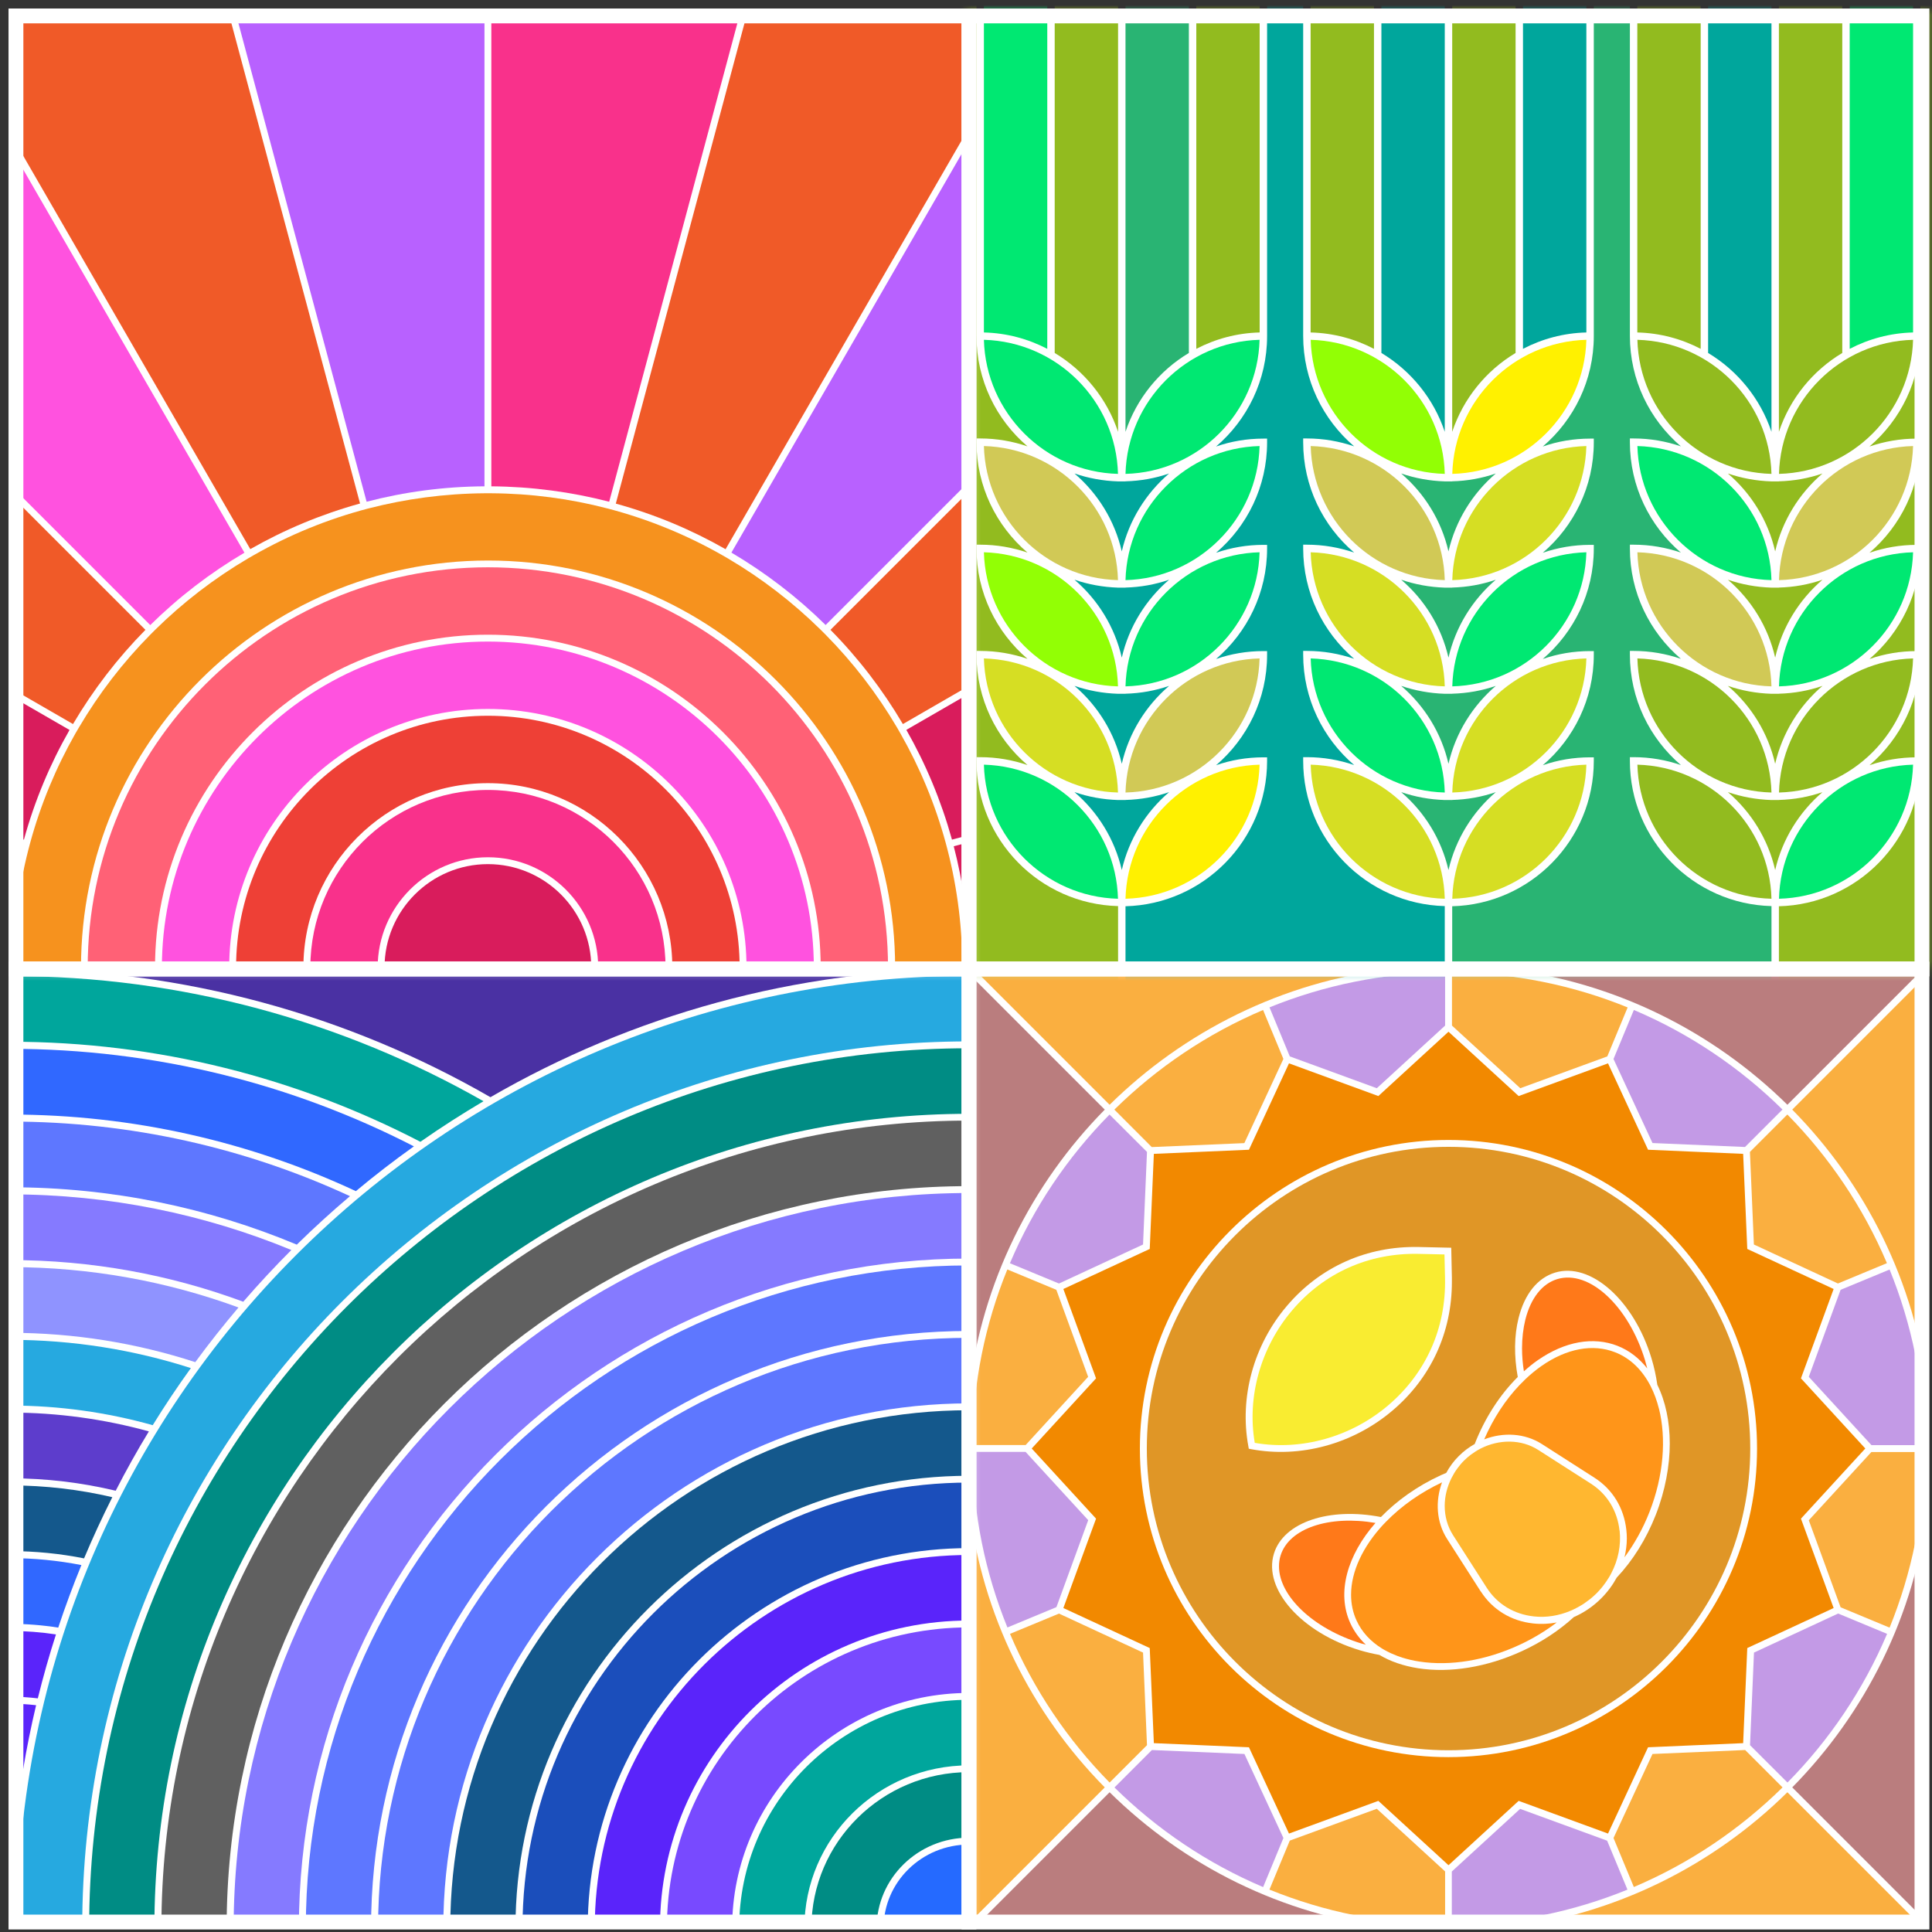 <?xml version="1.0" encoding="UTF-8"?> <svg xmlns="http://www.w3.org/2000/svg" width="194" height="194" viewBox="0 0 194 194" fill="none"><rect x="0" y="0" width="194" height="194" fill="#333333" stroke="none"/><path d="M97.3 97.3H1V193.6H97.3V97.3Z" fill="white"></path><mask id="mask0_2252_38" style="mask-type:luminance" maskUnits="userSpaceOnUse" x="1" y="97" width="97" height="97"><path d="M97.3 97.3H1V193.6H97.3V97.3Z" fill="white"></path></mask><g mask="url(#mask0_2252_38)"><path d="M15.332 143.107C10.768 141.826 5.961 141.137 1 141.137V134.539C7.331 134.539 13.435 135.536 19.166 137.376C17.82 139.241 16.539 141.154 15.332 143.115" fill="#26A9E0"></path><path d="M19.603 136.777C13.743 134.872 7.485 133.834 1 133.834V127.236C9.057 127.236 16.782 128.663 23.948 131.289C22.441 133.064 20.989 134.896 19.611 136.777" fill="#8F93FF"></path><path d="M29.809 124.982C20.933 121.27 11.206 119.219 1 119.219V112.621C13.183 112.621 24.751 115.304 35.143 120.111C33.303 121.667 31.527 123.288 29.809 124.974" fill="#5E77FF"></path><path d="M35.734 119.608C25.172 114.68 13.402 111.916 1 111.916V105.317C15.599 105.317 29.395 108.852 41.563 115.11C39.56 116.536 37.615 118.036 35.734 119.608Z" fill="#3068FF"></path><path d="M24.427 130.713C17.123 128.006 9.228 126.53 1 126.53V119.932C11.003 119.932 20.544 121.926 29.258 125.517C27.588 127.187 25.975 128.922 24.427 130.713Z" fill="#857AFF"></path><path d="M11.611 149.689C8.206 148.879 4.656 148.441 1.008 148.441V141.843C5.831 141.843 10.508 142.507 14.95 143.731C13.767 145.669 12.656 147.663 11.619 149.689" fill="#5D3DCC"></path><path d="M1.389 184.999C1.259 184.999 1.13 184.983 1 184.983V178.385C1.405 178.385 1.802 178.401 2.2 178.433C1.851 180.598 1.584 182.786 1.389 184.999Z" fill="#5A24FA"></path><path d="M42.219 114.656C29.866 108.244 15.85 104.604 1 104.604V98.006C18.282 98.006 34.51 102.586 48.55 110.578C46.386 111.859 44.27 113.213 42.219 114.648" fill="#00A69C"></path><path d="M1 193.6V185.688C1.113 185.688 1.219 185.697 1.324 185.705C1.113 188.307 1 190.941 1 193.6Z" fill="#5A24FA"></path><path d="M8.441 156.483C6.034 156.004 3.545 155.753 1 155.753V149.155C4.534 149.155 7.979 149.568 11.278 150.338C10.265 152.349 9.317 154.399 8.441 156.483Z" fill="#14588C"></path><path d="M2.313 177.728C1.875 177.696 1.438 177.672 1 177.672V171.073C1.892 171.073 2.767 171.13 3.626 171.227C3.116 173.367 2.678 175.54 2.313 177.728Z" fill="#5A24FA"></path><path d="M3.797 170.539C2.881 170.433 1.948 170.368 1 170.368V163.77C2.573 163.77 4.113 163.892 5.62 164.119C4.94 166.226 4.332 168.366 3.797 170.539Z" fill="#5A24FA"></path><path d="M5.847 163.437C4.267 163.186 2.654 163.056 1 163.056V156.458C3.448 156.458 5.847 156.701 8.174 157.155C7.331 159.214 6.553 161.314 5.847 163.437Z" fill="#3068FF"></path><path d="M59.016 193.6H52.466C52.466 168.942 72.577 148.871 97.3 148.871V155.453C76.192 155.453 59.016 172.565 59.016 193.6Z" fill="#1B4EBB"></path><path d="M73.516 193.601H66.967C66.967 176.959 80.569 163.414 97.3 163.414V169.996C84.184 169.996 73.516 180.582 73.516 193.601Z" fill="#784AFF"></path><path d="M80.772 193.6H74.223C74.223 180.963 84.574 170.684 97.301 170.684V177.266C88.189 177.266 80.772 184.594 80.772 193.6Z" fill="#00A69C"></path><path d="M66.27 193.6H59.721C59.721 172.946 76.581 156.142 97.3 156.142V162.724C80.189 162.724 66.27 176.577 66.27 193.6Z" fill="#5A24FA"></path><path d="M88.026 193.601H81.477C81.477 184.976 88.578 177.948 97.3 177.948V184.53C92.185 184.53 88.026 188.599 88.026 193.592" fill="#008C84"></path><path d="M88.724 193.6C88.724 188.979 92.566 185.218 97.3 185.218V193.6H88.724Z" fill="#256AFF"></path><path d="M1 97.3H97.3C79.815 97.3 63.4 101.986 49.247 110.173C35.029 101.986 18.55 97.3 1 97.3Z" fill="#4A31A3"></path><path d="M51.761 193.6H45.211C45.211 164.929 68.581 141.608 97.292 141.608V148.19C72.188 148.19 51.761 168.561 51.761 193.6Z" fill="#14588C"></path><path d="M44.514 193.6H37.964C37.964 160.925 64.584 134.337 97.3 134.337V140.919C68.191 140.919 44.514 164.548 44.514 193.6Z" fill="#5E77FF"></path><path d="M8.255 193.6H1.705C1.705 140.878 44.586 97.989 97.3 97.989V104.571C48.201 104.571 8.255 144.51 8.255 193.6Z" fill="#26A9E0"></path><path d="M22.757 193.6H16.207C16.207 148.895 52.587 112.523 97.3 112.523V119.105C56.194 119.105 22.757 152.526 22.757 193.6Z" fill="#606060"></path><path d="M15.502 193.6H8.952C8.952 144.891 48.583 105.26 97.3 105.26V111.842C52.198 111.842 15.502 148.522 15.502 193.6Z" fill="#008C84"></path><path d="M37.259 193.6H30.709C30.709 156.912 60.58 127.066 97.3 127.066V133.648C64.195 133.648 37.259 160.544 37.259 193.6Z" fill="#5E77FF"></path><path d="M30.012 193.601H23.462C23.462 152.908 56.583 119.795 97.3 119.795V126.377C60.199 126.377 30.012 156.532 30.012 193.601Z" fill="#857AFF"></path></g><path d="M193.6 97.3H97.3V193.6H193.6V97.3Z" fill="white"></path><mask id="mask1_2252_38" style="mask-type:luminance" maskUnits="userSpaceOnUse" x="97" y="97" width="97" height="97"><path d="M193.6 97.3H97.3V193.6H193.6V97.3Z" fill="white"></path></mask><g mask="url(#mask1_2252_38)"><path d="M162.432 135.148C163.615 135.61 164.604 136.396 165.406 137.409C165.334 137.134 165.261 136.85 165.18 136.574C163.518 131.119 159.562 127.463 156.36 128.444C154.844 128.906 153.709 130.357 153.166 132.513C152.947 133.405 152.834 134.377 152.834 135.391C152.834 136.145 152.899 136.915 153.02 137.701C153.474 137.296 153.928 136.915 154.415 136.582C157.138 134.694 159.984 134.183 162.44 135.148" fill="#FF7919"></path><path d="M138.123 152.924C133.494 152.13 129.433 153.435 128.582 156.215C128.476 156.564 128.428 156.92 128.428 157.285C128.428 160.252 131.857 163.559 136.72 165.035C136.866 165.075 137.004 165.116 137.15 165.148C136.493 164.532 135.974 163.819 135.602 163.016C134.183 159.936 135.294 156.142 138.123 152.916" fill="#FF7919"></path><path d="M145.101 128.322L145.045 125.964L142.459 125.907C137.457 125.793 132.942 127.812 129.74 131.589C126.595 135.302 125.201 140.247 125.995 144.883C130.656 145.694 135.642 144.3 139.378 141.13C143.18 137.904 145.215 133.381 145.101 128.331" fill="#F9EC31"></path><path d="M148.692 159.814L145.312 154.537C144.234 152.859 144.104 150.743 144.802 148.847C142.589 149.892 140.7 151.246 139.216 152.762C139.111 152.867 139.006 152.973 138.9 153.086C136.849 155.299 135.666 157.812 135.666 160.13C135.666 161.038 135.844 161.922 136.225 162.74C136.752 163.883 137.628 164.832 138.779 165.537C138.925 165.626 139.079 165.715 139.241 165.796C139.241 165.796 139.249 165.796 139.257 165.805C139.403 165.886 139.565 165.959 139.719 166.032C139.735 166.032 139.743 166.048 139.76 166.048C139.914 166.113 140.068 166.177 140.23 166.242C140.246 166.242 140.262 166.258 140.286 166.267C140.457 166.331 140.635 166.396 140.821 166.453C141.348 166.615 141.916 166.753 142.516 166.842C145.62 167.32 149.187 166.737 152.551 165.18C153.921 164.548 155.177 163.786 156.32 162.919C155.542 163.065 154.74 163.105 153.945 163.016C151.732 162.773 149.876 161.638 148.701 159.814" fill="#FF9519"></path><path d="M145.45 115.158C128.743 115.158 115.157 128.752 115.157 145.45C115.157 162.149 128.751 175.751 145.45 175.751C162.148 175.751 175.75 162.157 175.75 145.45C175.75 128.743 162.156 115.158 145.45 115.158ZM125.63 145.515L125.395 145.474L125.355 145.239C124.439 140.335 125.873 135.066 129.213 131.143C132.553 127.203 137.262 125.104 142.475 125.217L145.725 125.29L145.79 128.306C145.79 128.444 145.79 128.581 145.79 128.719C145.79 133.802 143.682 138.373 139.816 141.648C135.86 145.004 130.559 146.447 125.622 145.515M162.343 158.412C161.937 159.157 161.419 159.863 160.786 160.495C159.976 161.306 159.043 161.938 158.038 162.376C156.555 163.729 154.788 164.896 152.826 165.796C149.332 167.401 145.628 168.017 142.394 167.515C140.91 167.28 139.597 166.826 138.511 166.177C137.846 166.056 137.181 165.902 136.509 165.699C130.688 163.932 126.83 159.587 127.916 156.02C128.889 152.818 133.517 151.327 138.665 152.332C140.254 150.695 142.296 149.227 144.679 148.133C144.858 148.052 145.036 147.979 145.223 147.898C145.555 147.29 145.968 146.715 146.487 146.204C146.974 145.718 147.509 145.32 148.084 144.996C148.084 144.996 148.084 144.996 148.084 144.988C149.114 142.362 150.613 140.051 152.405 138.268C152.024 136.169 152.04 134.126 152.486 132.351C153.085 129.943 154.391 128.322 156.15 127.787C159.716 126.701 164.061 130.559 165.828 136.379C166.104 137.279 166.29 138.179 166.42 139.054C167.239 140.716 167.668 142.751 167.668 144.956C167.668 147.16 167.214 149.681 166.266 152.105C165.309 154.545 163.956 156.701 162.343 158.412Z" fill="#E09626"></path><path d="M187.918 145.799L181.628 152.657L184.822 161.395L189.742 163.438C191.963 157.982 193.203 152.04 193.252 145.807H187.918V145.799Z" fill="#FAAF40"></path><path d="M166.583 141.462C166.38 140.651 166.105 139.897 165.756 139.208C164.937 137.603 163.738 136.396 162.181 135.788C159.952 134.912 157.326 135.399 154.805 137.15C154.237 137.547 153.686 138.001 153.167 138.495C152.973 138.682 152.778 138.876 152.584 139.079C151.157 140.578 149.941 142.435 149.033 144.534C150.962 143.788 153.119 143.91 154.829 145.004L160.106 148.385C161.93 149.552 163.065 151.416 163.308 153.621C163.34 153.905 163.357 154.197 163.357 154.48C163.357 155.121 163.267 155.753 163.122 156.377C164.119 155.023 164.978 153.491 165.626 151.838C167.069 148.158 167.329 144.429 166.583 141.446" fill="#FF9519"></path><path d="M162.627 153.71C162.408 151.708 161.387 150.03 159.741 148.976L154.464 145.596C152.754 144.502 150.533 144.502 148.652 145.466C148.49 145.547 148.328 145.645 148.174 145.742C148.02 145.839 147.866 145.945 147.712 146.058C147.461 146.244 147.217 146.455 146.99 146.682C146.747 146.925 146.528 147.193 146.334 147.46C146.22 147.614 146.115 147.768 146.018 147.931C146.018 147.931 146.018 147.939 146.01 147.947C145.912 148.109 145.823 148.271 145.742 148.433C145.304 149.317 145.069 150.273 145.069 151.214C145.069 152.251 145.345 153.272 145.904 154.148L149.284 159.425C150.338 161.07 152.016 162.092 154.018 162.311C155.275 162.449 156.539 162.238 157.707 161.743C157.942 161.646 158.169 161.533 158.396 161.411C158.404 161.411 158.412 161.403 158.428 161.395C158.639 161.281 158.85 161.152 159.052 161.022C159.109 160.981 159.174 160.933 159.231 160.892C159.385 160.787 159.539 160.673 159.693 160.552C159.903 160.373 160.114 160.195 160.317 159.992C160.503 159.806 160.673 159.611 160.836 159.417C160.9 159.336 160.965 159.263 161.022 159.182C161.111 159.068 161.192 158.947 161.281 158.825C161.468 158.549 161.646 158.274 161.792 157.982C162.489 156.653 162.789 155.177 162.635 153.694" fill="#FFB730"></path><path d="M126.839 189.483L128.873 184.562L124.958 176.124L115.668 175.727L111.907 179.488C116.179 183.695 121.237 187.116 126.839 189.491" fill="#C39AE6"></path><path d="M109.274 152.648L102.983 145.791H97.649C97.69 152.016 98.938 157.966 101.159 163.421L106.08 161.378L109.274 152.64V152.648Z" fill="#C39AE6"></path><path d="M180.841 138.406L184.124 129.433L175.451 125.412L175.037 115.863L165.488 115.45L161.468 106.776L152.494 110.059L145.45 103.599L138.406 110.059L129.433 106.776L125.412 115.45L115.863 115.863L115.45 125.412L106.776 129.433L110.059 138.406L103.599 145.45L110.059 152.494L106.776 161.468L115.45 165.488L115.863 175.037L125.412 175.451L129.433 184.116L138.406 180.833L145.45 187.294L152.494 180.833L161.468 184.116L165.488 175.451L175.037 175.037L175.451 165.488L184.124 161.468L180.841 152.494L187.302 145.45L180.841 138.406ZM145.45 176.44C128.363 176.44 114.461 162.538 114.461 145.458C114.461 128.379 128.363 114.469 145.45 114.469C162.538 114.469 176.432 128.371 176.432 145.458C176.432 162.546 162.53 176.44 145.45 176.44Z" fill="#F28900"></path><path d="M111.421 178.993L115.174 175.24L114.777 165.943L106.338 162.027L101.418 164.062C103.793 169.663 107.214 174.721 111.421 178.993Z" fill="#FAAF40"></path><path d="M175.231 175.727L165.934 176.124L162.019 184.562L164.061 189.483C169.663 187.108 174.721 183.687 178.993 179.48L175.231 175.719V175.727Z" fill="#FAAF40"></path><path d="M184.562 162.027L176.124 165.942L175.727 175.24L179.488 178.993C183.703 174.721 187.116 169.663 189.491 164.062L184.57 162.019L184.562 162.027Z" fill="#C39AE6"></path><path d="M145.109 193.252V187.918L138.252 181.627L129.513 184.821L127.471 189.742C132.926 191.963 138.868 193.203 145.101 193.243" fill="#FAAF40"></path><path d="M163.421 189.75L161.378 184.83L152.64 181.636L145.782 187.926V193.26C152.008 193.219 157.958 191.971 163.413 189.75" fill="#C39AE6"></path><path d="M193.6 151.222C192.295 162.173 187.326 172.006 179.966 179.479L193.6 193.114V151.222Z" fill="#BA7D7E"></path><path d="M110.934 179.479C103.566 172.014 98.605 162.173 97.3 151.222V193.114L110.934 179.479Z" fill="#FAAF40"></path><path d="M97.3 139.679C98.605 128.736 103.566 118.895 110.934 111.421L97.3 97.787V139.679Z" fill="#BA7D7E"></path><path d="M97.786 97.3L111.421 110.935C118.886 103.574 128.727 98.605 139.678 97.3H97.786Z" fill="#FAAF40"></path><path d="M111.421 179.966L97.786 193.6H139.678C128.727 192.295 118.894 187.334 111.421 179.966Z" fill="#BA7D7E"></path><path d="M127.479 101.159L129.514 106.079L138.252 109.273L145.11 102.983V97.649C138.885 97.689 132.935 98.938 127.479 101.151" fill="#C39AE6"></path><path d="M179.479 179.966C172.014 187.334 162.173 192.295 151.222 193.6H193.114L179.479 179.966Z" fill="#FAAF40"></path><path d="M151.222 97.3C162.165 98.605 172.006 103.574 179.479 110.935L193.114 97.3H151.222Z" fill="#BA7D7E"></path><path d="M179.966 111.421C187.326 118.887 192.295 128.727 193.6 139.679V97.787L179.966 111.421Z" fill="#FAAF40"></path><path d="M184.822 129.514L181.628 138.252L187.918 145.11H193.252C193.211 138.884 191.963 132.934 189.742 127.479L184.822 129.514Z" fill="#C39AE6"></path><path d="M179.479 111.907L175.718 115.668L176.115 124.966L184.553 128.881L189.474 126.839C187.099 121.237 183.678 116.179 179.471 111.907" fill="#FAAF40"></path><path d="M106.339 128.882L114.777 124.966L115.174 115.669L111.413 111.916C107.198 116.187 103.785 121.246 101.41 126.847L106.331 128.882H106.339Z" fill="#C39AE6"></path><path d="M128.873 106.338L126.83 101.418C121.229 103.793 116.17 107.214 111.898 111.421L115.652 115.182L124.949 114.785L128.864 106.346L128.873 106.338Z" fill="#FAAF40"></path><path d="M102.982 145.11L109.264 138.252L106.07 129.514L101.15 127.471C98.928 132.927 97.688 138.868 97.64 145.102H102.973L102.982 145.11Z" fill="#FAAF40"></path><path d="M145.799 97.649V102.983L152.657 109.273L161.395 106.079L163.438 101.159C157.982 98.938 152.04 97.698 145.807 97.649" fill="#FAAF40"></path><path d="M164.061 101.418L162.019 106.338L165.934 114.777L175.223 115.174L178.985 111.413C174.713 107.197 169.654 103.785 164.053 101.41" fill="#C39AE6"></path></g><path d="M193.6 1H97.3V97.3H193.6V1Z" fill="white"></path><mask id="mask2_2252_38" style="mask-type:luminance" maskUnits="userSpaceOnUse" x="97" y="1" width="97" height="97"><path d="M193.6 1H97.3V97.3H193.6V1Z" fill="white"></path></mask><g mask="url(#mask2_2252_38)"><path d="M145.821 80.334H145.076C143.543 80.285 142.076 80.01 140.698 79.54C143.041 81.542 144.735 84.265 145.448 87.362C146.162 84.265 147.864 81.542 150.199 79.54C148.821 80.018 147.345 80.285 145.821 80.326V80.334Z" fill="#29B473"></path><path d="M159.293 33.384V-2.988H152.93V35.029C154.843 34.032 156.999 33.44 159.293 33.384Z" fill="#00A69C"></path><path d="M131.612 76.783C131.807 84.119 137.74 90.053 145.076 90.247C144.882 82.911 138.948 76.986 131.612 76.783Z" fill="#D6DE23"></path><path d="M184.99 35.443V-2.988H178.627V43.362C179.737 40.023 182.023 37.218 184.99 35.443Z" fill="#92BB1F"></path><path d="M170.772 35.029V-2.988H164.409V33.384C166.703 33.44 168.859 34.032 170.772 35.029Z" fill="#92BB1F"></path><path d="M177.881 43.37V-2.988H171.518V35.443C174.484 37.226 176.77 40.031 177.881 43.362" fill="#00A69C"></path><path d="M145.821 69.666H145.076C143.543 69.617 142.076 69.342 140.698 68.872C143.041 70.874 144.735 73.597 145.448 76.694C146.162 73.597 147.864 70.874 150.199 68.872C148.821 69.35 147.345 69.617 145.821 69.658V69.666Z" fill="#29B473"></path><path d="M131.612 66.116C131.807 73.452 137.74 79.386 145.076 79.58C144.882 72.244 138.948 66.319 131.612 66.116Z" fill="#00E872"></path><path d="M159.294 55.456C151.958 55.651 146.025 61.585 145.83 68.921C153.166 68.726 159.092 62.792 159.294 55.456Z" fill="#00E872"></path><path d="M145.821 59.007H145.076C143.543 58.958 142.076 58.683 140.698 58.212C143.041 60.215 144.735 62.938 145.448 66.035C146.162 62.938 147.864 60.215 150.199 58.212C148.821 58.691 147.345 58.958 145.821 58.999V59.007Z" fill="#29B473"></path><path d="M131.612 55.457C131.807 62.793 137.74 68.727 145.076 68.921C144.882 61.585 138.948 55.66 131.612 55.457Z" fill="#D6DE23"></path><path d="M131.612 44.789C131.807 52.125 137.74 58.059 145.076 58.253C144.882 50.917 138.948 44.992 131.612 44.789Z" fill="#D1C956"></path><path d="M192.099 34.121C184.763 34.316 178.829 40.249 178.635 47.585C185.971 47.391 191.896 41.457 192.099 34.121Z" fill="#92BB1F"></path><path d="M159.294 66.116C151.958 66.31 146.025 72.244 145.83 79.58C153.166 79.385 159.092 73.452 159.294 66.116Z" fill="#D6DE23"></path><path d="M178.626 69.666H177.88C176.348 69.618 174.881 69.342 173.503 68.872C175.846 70.874 177.54 73.598 178.253 76.694C178.966 73.598 180.669 70.874 183.003 68.872C181.625 69.35 180.15 69.618 178.626 69.658V69.666Z" fill="#92BB1F"></path><path d="M192.099 66.116C184.763 66.311 178.829 72.244 178.635 79.58C185.971 79.386 191.896 73.452 192.099 66.116Z" fill="#92BB1F"></path><path d="M164.417 76.784C164.612 84.12 170.545 90.053 177.881 90.248C177.687 82.912 171.753 76.986 164.417 76.784Z" fill="#92BB1F"></path><path d="M164.417 66.116C164.612 73.452 170.545 79.385 177.881 79.58C177.687 72.244 171.753 66.318 164.417 66.116Z" fill="#92BB1F"></path><path d="M192.099 33.384V-2.988H185.735V35.029C187.648 34.032 189.805 33.44 192.099 33.384Z" fill="#00E872"></path><path d="M164.417 34.121C164.612 41.457 170.545 47.391 177.881 47.585C177.687 40.249 171.753 34.324 164.417 34.121Z" fill="#92BB1F"></path><path d="M192.099 76.783C184.763 76.978 178.829 82.911 178.635 90.247C185.971 90.053 191.896 84.119 192.099 76.783Z" fill="#00E872"></path><path d="M178.626 80.334H177.88C176.348 80.286 174.881 80.01 173.503 79.54C175.846 81.542 177.54 84.266 178.253 87.362C178.966 84.266 180.669 81.542 183.003 79.54C181.625 80.018 180.15 80.286 178.626 80.326V80.334Z" fill="#92BB1F"></path><path d="M164.417 44.789C164.612 52.125 170.545 58.058 177.881 58.253C177.687 50.917 171.753 44.991 164.417 44.789Z" fill="#00E872"></path><path d="M192.099 44.789C184.763 44.984 178.829 50.917 178.635 58.253C185.971 58.059 191.896 52.125 192.099 44.789Z" fill="#D1C956"></path><path d="M178.626 48.339H177.88C176.348 48.291 174.881 48.015 173.503 47.545C175.846 49.547 177.54 52.271 178.253 55.367C178.966 52.271 180.669 49.547 183.003 47.545C181.625 48.023 180.15 48.291 178.626 48.331V48.339Z" fill="#92BB1F"></path><path d="M164.417 55.456C164.612 62.792 170.545 68.726 177.881 68.921C177.687 61.585 171.753 55.659 164.417 55.456Z" fill="#D1C956"></path><path d="M178.626 59.007H177.88C176.348 58.959 174.881 58.683 173.503 58.213C175.846 60.215 177.54 62.939 178.253 66.035C178.966 62.939 180.669 60.215 183.003 58.213C181.625 58.691 180.15 58.959 178.626 58.999V59.007Z" fill="#92BB1F"></path><path d="M192.099 55.457C184.763 55.652 178.829 61.585 178.635 68.921C185.971 68.727 191.896 62.793 192.099 55.457Z" fill="#00E872"></path><path d="M159.294 76.784C151.958 76.978 146.025 82.912 145.83 90.248C153.166 90.053 159.092 84.12 159.294 76.784Z" fill="#D6DE23"></path><path d="M126.48 55.456C119.144 55.651 113.21 61.585 113.016 68.921C120.352 68.726 126.277 62.792 126.48 55.456Z" fill="#00E872"></path><path d="M98.798 34.121C98.992 41.457 104.926 47.391 112.262 47.585C112.067 40.249 106.134 34.324 98.798 34.121Z" fill="#00E872"></path><path d="M126.48 34.121C119.144 34.316 113.21 40.249 113.016 47.585C120.352 47.391 126.277 41.457 126.48 34.121Z" fill="#00E872"></path><path d="M126.48 44.789C119.144 44.983 113.21 50.917 113.016 58.253C120.352 58.058 126.277 52.125 126.48 44.789Z" fill="#00E872"></path><path d="M113.017 59.007H112.271C110.739 58.959 109.272 58.683 107.894 58.213C110.236 60.215 111.93 62.939 112.644 66.035C113.357 62.939 115.059 60.215 117.394 58.213C116.016 58.691 114.541 58.959 113.017 58.999V59.007Z" fill="#00A69C"></path><path d="M98.798 44.789C98.992 52.125 104.926 58.058 112.262 58.253C112.067 50.917 106.134 44.991 98.798 44.789Z" fill="#D1C956"></path><path d="M119.379 35.443V-2.988H113.016V43.362C114.126 40.023 116.412 37.218 119.379 35.443Z" fill="#29B473"></path><path d="M113.017 48.339H112.271C110.739 48.291 109.272 48.015 107.894 47.545C110.236 49.547 111.93 52.271 112.644 55.367C113.357 52.271 115.059 49.547 117.394 47.545C116.016 48.023 114.541 48.291 113.017 48.331V48.339Z" fill="#00A69C"></path><path d="M177.882 90.985C170.011 90.783 163.664 84.322 163.664 76.403V76.03H164.037C165.698 76.03 167.295 76.313 168.787 76.824C165.65 74.149 163.664 70.169 163.664 65.735V65.362H164.037C165.698 65.362 167.295 65.646 168.787 66.156C165.65 63.481 163.664 59.501 163.664 55.067V54.694H164.037C165.698 54.694 167.295 54.978 168.787 55.489C165.65 52.814 163.664 48.834 163.664 44.4V44.027H164.037C165.698 44.027 167.295 44.311 168.787 44.821C165.65 42.146 163.664 38.166 163.664 33.732V-2.988H160.04V33.748C160.04 38.182 158.046 42.163 154.917 44.837C156.409 44.319 158.006 44.043 159.667 44.043H160.04V44.416C160.04 48.85 158.046 52.83 154.917 55.505C156.409 54.994 158.006 54.711 159.667 54.711H160.04V55.084C160.04 59.517 158.046 63.498 154.917 66.173C156.409 65.654 158.006 65.378 159.667 65.378H160.04V65.751C160.04 70.185 158.046 74.165 154.917 76.84C156.409 76.321 158.006 76.046 159.667 76.046H160.04V76.419C160.04 84.338 153.693 90.799 145.822 91.001V101.304H177.882V91.01V90.985Z" fill="#29B473"></path><path d="M145.075 90.985C137.204 90.783 130.857 84.322 130.857 76.403V76.03H131.23C132.892 76.03 134.489 76.313 135.98 76.824C132.843 74.149 130.857 70.169 130.857 65.735V65.362H131.23C132.892 65.362 134.489 65.646 135.98 66.156C132.843 63.481 130.857 59.501 130.857 55.067V54.694H131.23C132.892 54.694 134.489 54.978 135.98 55.489C132.843 52.814 130.857 48.834 130.857 44.4V44.027H131.23C132.892 44.027 134.489 44.311 135.98 44.821C132.843 42.146 130.857 38.166 130.857 33.732V-2.988H127.234V33.748C127.234 38.182 125.24 42.163 122.111 44.837C123.602 44.319 125.199 44.043 126.861 44.043H127.234V44.416C127.234 48.85 125.24 52.83 122.111 55.505C123.602 54.994 125.199 54.711 126.861 54.711H127.234V55.084C127.234 59.517 125.24 63.498 122.111 66.173C123.602 65.654 125.199 65.378 126.861 65.378H127.234V65.751C127.234 70.185 125.24 74.165 122.111 76.84C123.602 76.321 125.199 76.046 126.861 76.046H127.234V76.419C127.234 84.338 120.887 90.799 113.016 91.001V101.304H145.075V91.01V90.985Z" fill="#00A69C"></path><path d="M112.27 43.37V-2.988H105.907V35.443C108.874 37.226 111.16 40.031 112.27 43.362" fill="#92BB1F"></path><path d="M192.845 -2.988V33.748C192.845 38.182 190.851 42.163 187.722 44.837C189.213 44.327 190.81 44.043 192.472 44.043H192.845V44.416C192.845 48.85 190.851 52.83 187.722 55.505C189.213 54.994 190.81 54.711 192.472 54.711H192.845V55.084C192.845 59.517 190.851 63.498 187.722 66.173C189.213 65.654 190.81 65.378 192.472 65.378H192.845V65.751C192.845 70.185 190.851 74.165 187.722 76.84C189.213 76.321 190.81 76.046 192.472 76.046H192.845V76.419C192.845 84.338 186.498 90.807 178.627 91.001V101.304H197.587V-2.988H192.845Z" fill="#92BB1F"></path><path d="M105.161 35.029V-2.988H98.798V33.384C101.092 33.44 103.248 34.032 105.161 35.029Z" fill="#00E872"></path><path d="M112.271 90.985C104.4 90.783 98.053 84.322 98.053 76.403V76.03H98.425C100.087 76.03 101.684 76.313 103.176 76.824C100.039 74.149 98.053 70.169 98.053 65.735V65.362H98.425C100.087 65.362 101.684 65.646 103.176 66.156C100.039 63.481 98.053 59.501 98.053 55.067V54.694H98.425C100.087 54.694 101.684 54.978 103.176 55.489C100.039 52.814 98.053 48.834 98.053 44.4V44.027H98.425C100.087 44.027 101.684 44.311 103.176 44.821C100.039 42.146 98.053 38.166 98.053 33.732V-2.988H93.311V101.288H112.271V90.993V90.985Z" fill="#92BB1F"></path><path d="M98.798 55.456C98.992 62.792 104.926 68.726 112.262 68.921C112.067 61.585 106.134 55.659 98.798 55.456Z" fill="#92FF05"></path><path d="M145.075 43.37V-2.988H138.712V35.443C141.679 37.226 143.965 40.031 145.075 43.362" fill="#00A69C"></path><path d="M152.186 35.443V-2.988H145.822V43.362C146.933 40.023 149.219 37.218 152.186 35.443Z" fill="#92BB1F"></path><path d="M137.967 35.029V-2.988H131.604V33.384C133.898 33.44 136.054 34.032 137.967 35.029Z" fill="#92BB1F"></path><path d="M159.294 34.121C151.958 34.316 146.025 40.249 145.83 47.585C153.166 47.391 159.092 41.457 159.294 34.121Z" fill="#FFF100"></path><path d="M145.821 48.339H145.076C143.543 48.291 142.076 48.015 140.698 47.545C143.041 49.547 144.735 52.271 145.448 55.367C146.162 52.271 147.864 49.547 150.199 47.545C148.821 48.023 147.345 48.291 145.821 48.331V48.339Z" fill="#29B473"></path><path d="M131.612 34.121C131.807 41.457 137.74 47.391 145.076 47.585C144.882 40.249 138.948 34.324 131.612 34.121Z" fill="#92FF05"></path><path d="M159.294 44.789C151.958 44.983 146.025 50.917 145.83 58.253C153.166 58.058 159.092 52.125 159.294 44.789Z" fill="#D6DE23"></path><path d="M126.489 33.384V-2.988H120.126V35.029C122.039 34.032 124.195 33.44 126.489 33.384Z" fill="#92BB1F"></path><path d="M98.798 66.116C98.992 73.452 104.926 79.385 112.262 79.58C112.067 72.244 106.134 66.318 98.798 66.116Z" fill="#D6DE23"></path><path d="M126.48 66.116C119.144 66.31 113.21 72.244 113.016 79.58C120.352 79.385 126.277 73.452 126.48 66.116Z" fill="#D1C956"></path><path d="M113.017 69.666H112.271C110.739 69.618 109.272 69.342 107.894 68.872C110.236 70.874 111.93 73.598 112.644 76.694C113.357 73.598 115.059 70.874 117.394 68.872C116.016 69.35 114.541 69.618 113.017 69.658V69.666Z" fill="#00A69C"></path><path d="M126.48 76.784C119.144 76.978 113.21 82.912 113.016 90.248C120.352 90.053 126.277 84.12 126.48 76.784Z" fill="#FFF100"></path><path d="M113.017 80.334H112.271C110.739 80.286 109.272 80.01 107.894 79.54C110.236 81.542 111.93 84.266 112.644 87.362C113.357 84.266 115.059 81.542 117.394 79.54C116.016 80.018 114.541 80.286 113.017 80.326V80.334Z" fill="#00A69C"></path><path d="M98.798 76.784C98.992 84.12 104.926 90.053 112.262 90.248C112.067 82.912 106.134 76.986 98.798 76.784Z" fill="#00E872"></path></g><path d="M97.3 1H1V97.3H97.3V1Z" fill="white"></path><mask id="mask3_2252_38" style="mask-type:luminance" maskUnits="userSpaceOnUse" x="1" y="1" width="97" height="97"><path d="M97.3 1H1V97.3H97.3V1Z" fill="white"></path></mask><g mask="url(#mask3_2252_38)"><path d="M6.982 73.298L1 69.845V83.941L2.402 84.314C3.472 80.423 5.021 76.727 6.982 73.298Z" fill="#D91C5C"></path><path d="M61.171 50.382L74.4 1H49.336V48.834C53.421 48.866 57.385 49.401 61.171 50.382Z" fill="#F9318B"></path><path d="M1 84.654V91.561C1.259 89.315 1.665 87.118 2.224 84.987L1 84.654Z" fill="#D91C5C"></path><path d="M48.996 86.77C43.265 86.77 38.612 91.431 38.612 97.154C38.612 97.203 38.612 97.251 38.612 97.3H59.372C59.372 97.251 59.372 97.203 59.372 97.154C59.372 91.423 54.711 86.77 48.988 86.77" fill="#D91C5C"></path><path d="M48.995 79.321C39.163 79.321 31.162 87.322 31.162 97.154C31.162 97.203 31.162 97.251 31.162 97.3H37.923C37.923 97.251 37.923 97.203 37.923 97.154C37.923 91.05 42.892 86.081 48.995 86.081C55.099 86.081 60.068 91.05 60.068 97.154C60.068 97.203 60.068 97.251 60.068 97.3H66.829C66.829 97.251 66.829 97.203 66.829 97.154C66.829 87.322 58.828 79.321 48.995 79.321Z" fill="#F9318B"></path><path d="M48.648 48.834V1H23.584L36.813 50.382C40.599 49.393 44.562 48.858 48.648 48.834Z" fill="#B861FF"></path><path d="M36.156 50.569L22.878 1H1V13.337L25.132 55.14C28.569 53.179 32.257 51.639 36.148 50.56" fill="#F05A28"></path><path d="M24.54 55.489L1 14.715V48.68L15.088 62.768C17.925 59.971 21.095 57.532 24.548 55.497" fill="#FF52DF"></path><path d="M14.602 63.246L1 49.645V69.05L7.331 72.706C9.365 69.261 11.805 66.084 14.602 63.246Z" fill="#F05A28"></path><path d="M48.995 56.964C26.834 56.964 8.806 74.992 8.806 97.154C8.806 97.203 8.806 97.251 8.806 97.3H15.566C15.566 97.251 15.566 97.203 15.566 97.154C15.566 78.721 30.562 63.733 48.987 63.733C67.412 63.733 82.409 78.729 82.409 97.154C82.409 97.203 82.409 97.251 82.409 97.3H89.169C89.169 97.251 89.169 97.203 89.169 97.154C89.169 74.992 71.141 56.964 48.979 56.964" fill="#FF6176"></path><path d="M90.661 72.706L97.3 68.872V49.336L83.39 63.246C86.186 66.075 88.626 69.253 90.661 72.706Z" fill="#F05A28"></path><path d="M82.904 62.76L97.3 48.364V14.172L73.444 55.489C76.889 57.524 80.067 59.964 82.904 62.76Z" fill="#B861FF"></path><path d="M48.996 71.871C35.054 71.871 23.705 83.212 23.705 97.162C23.705 97.211 23.705 97.259 23.705 97.308H30.465C30.465 97.259 30.465 97.211 30.465 97.162C30.465 86.948 38.774 78.64 48.988 78.64C59.202 78.64 67.51 86.948 67.51 97.162C67.51 97.211 67.51 97.259 67.51 97.308H74.271C74.271 97.259 74.271 97.211 74.271 97.162C74.271 83.22 62.93 71.871 48.988 71.871" fill="#EE4036"></path><path d="M95.582 84.314L97.3 83.852V69.658L91.01 73.29C92.971 76.727 94.512 80.423 95.59 84.306" fill="#D91C5C"></path><path d="M75.114 1L61.836 50.569C65.727 51.639 69.423 53.187 72.86 55.148L97.308 12.81V1H75.122H75.114Z" fill="#F05A28"></path><path d="M48.996 64.422C30.944 64.422 16.256 79.11 16.256 97.162C16.256 97.211 16.256 97.26 16.256 97.308H23.016C23.016 97.26 23.016 97.211 23.016 97.162C23.016 82.839 34.665 71.19 48.988 71.19C63.312 71.19 74.96 82.839 74.96 97.162C74.96 97.211 74.96 97.26 74.96 97.308H81.72C81.72 97.26 81.72 97.211 81.72 97.162C81.72 79.11 67.032 64.422 48.98 64.422" fill="#FF52DF"></path><path d="M96.628 96.814C96.571 88.392 94.317 80.488 90.41 73.639C90.297 73.444 90.183 73.242 90.07 73.047C88.068 69.65 85.66 66.522 82.904 63.733C82.742 63.571 82.58 63.409 82.418 63.247C79.629 60.499 76.5 58.083 73.104 56.081C72.909 55.968 72.707 55.846 72.512 55.74C68.954 53.714 65.111 52.133 61.058 51.071C61.034 51.071 61.018 51.055 60.993 51.055C57.265 50.083 53.358 49.556 49.337 49.531C49.223 49.531 49.11 49.531 48.996 49.531C48.883 49.531 48.77 49.531 48.656 49.531C44.635 49.564 40.728 50.091 36.999 51.055C36.975 51.055 36.951 51.071 36.935 51.071C32.882 52.133 29.039 53.714 25.489 55.74C25.294 55.854 25.092 55.968 24.897 56.081C21.501 58.083 18.372 60.491 15.575 63.247C15.413 63.409 15.251 63.563 15.097 63.725C12.341 66.513 9.933 69.642 7.931 73.039C7.818 73.233 7.696 73.436 7.583 73.631C3.675 80.488 1.422 88.392 1.365 96.814C1.365 96.927 1.365 97.041 1.365 97.154C1.365 97.203 1.365 97.252 1.365 97.3H8.134C8.134 97.252 8.134 97.203 8.134 97.154C8.134 74.62 26.47 56.284 49.013 56.284C71.556 56.284 89.883 74.62 89.883 97.154C89.883 97.203 89.883 97.252 89.883 97.3H96.652C96.652 97.252 96.652 97.203 96.652 97.154C96.652 97.041 96.652 96.927 96.652 96.814" fill="#F6921E"></path><path d="M97.301 96.141V84.565L95.769 84.979C96.701 88.554 97.228 92.299 97.301 96.141Z" fill="#D91C5C"></path></g><path d="M97.293 1.6H1.601V97.292H97.293V1.6Z" stroke="white" stroke-width="1.49" stroke-miterlimit="10"></path><path d="M192.992 97.308H97.3V193H192.992V97.308Z" stroke="white" stroke-width="1.49" stroke-miterlimit="10"></path><path d="M192.992 1.6H97.3V97.292H192.992V1.6Z" stroke="white" stroke-width="1.49" stroke-miterlimit="10"></path><path d="M97.293 97.308H1.601V193H97.293V97.308Z" stroke="white" stroke-width="1.49" stroke-miterlimit="10"></path></svg> 